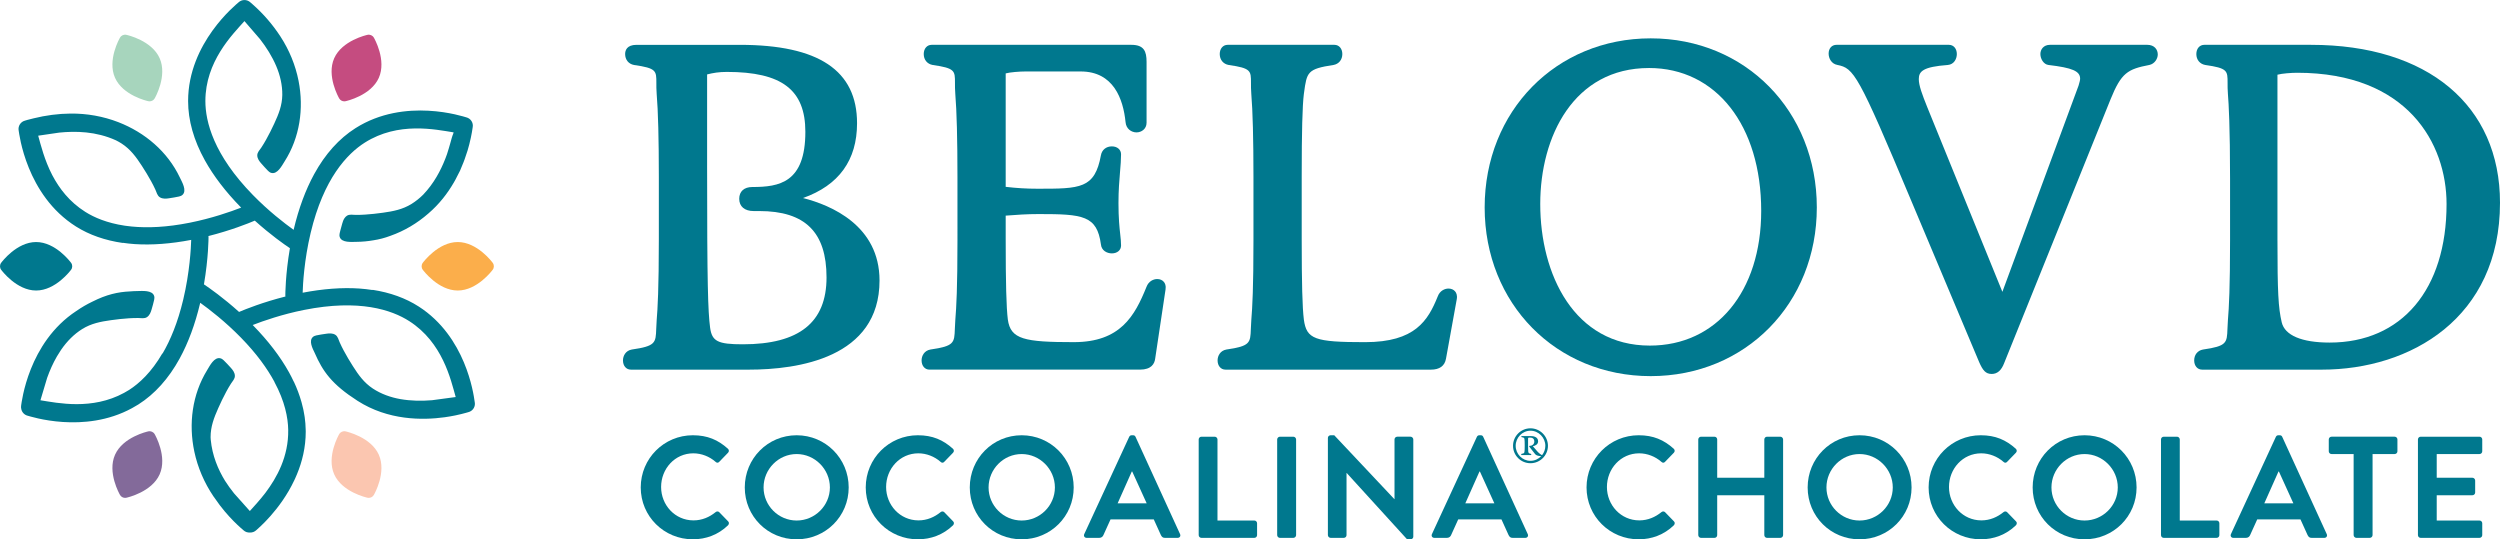 <svg viewBox="0 0 399.848 86.257" xmlns="http://www.w3.org/2000/svg" id="Layer_2"><g id="Components"><g id="_931b7edf-9497-449b-aa42-2427bf8262b5_1"><path style="fill:#fbae4b;" d="M78.805,42.038c-.1-.136-2.483-3.327-5.595-3.327s-5.495,3.19-5.595,3.327c-.242.328-.242.774,0,1.102.1.136,2.483,3.325,5.595,3.325s5.495-3.189,5.595-3.325c.242-.328.242-.774,0-1.102Z"></path><path style="fill:#00788e;" d="M11.371,43.14c.242-.328.242-.774,0-1.102-.1-.136-2.483-3.327-5.595-3.327S.281,41.902.181,42.038c-.242.328-.242.774,0,1.102.1.136,2.483,3.325,5.595,3.325s5.495-3.189,5.595-3.325Z"></path><path style="fill:#c54c80;" d="M55.065,16.209c.067,0,.134-.007.201-.022.165-.035,4.064-.912,5.323-3.74,1.259-2.829-.712-6.285-.797-6.431-.205-.351-.614-.536-1.014-.445-.166.035-4.065.911-5.324,3.739-1.258,2.829.713,6.286.797,6.432.17.293.483.467.815.467Z"></path><path style="fill:#a7d5bd;" d="M23.721,16.187c.067.015.134.022.201.022.331,0,.644-.174.814-.467.084-.146,2.055-3.603.797-6.432-1.259-2.828-5.158-3.704-5.324-3.739-.404-.092-.81.092-1.014.445-.084.146-2.056,3.602-.797,6.431,1.259,2.828,5.158,3.705,5.323,3.74Z"></path><path style="fill:#fbc6b0;" d="M55.265,68.992c-.406-.091-.811.094-1.015.445-.084.146-2.055,3.603-.797,6.432,1.259,2.828,5.159,3.704,5.324,3.739.067.015.134.022.2.022.331,0,.644-.174.815-.467.084-.146,2.055-3.603.797-6.432-1.259-2.828-5.158-3.704-5.323-3.739Z"></path><path style="fill:#836a9a;" d="M23.721,68.992c-.165.035-4.064.911-5.323,3.739-1.259,2.829.712,6.286.797,6.432.17.293.483.467.814.467.066,0,.133-.007.2-.022.166-.035,4.065-.911,5.324-3.739,1.259-2.829-.712-6.286-.797-6.432-.204-.351-.613-.535-1.015-.445Z"></path><path style="fill:#00788e;" d="M75.93,64.334c-0-.002,0-.003-0-.005h0c-0-.002-0-.004-.001-.006-.004-.021-.011-.07-.02-.132-.177-1.266-1.434-10.341-8.932-15.162-2.101-1.351-4.581-2.241-7.381-2.674l-.02.03c-.684-.105-1.381-.19-2.103-.239-2.764-.187-5.815.046-9.066.671.037-1.299.235-5.19,1.278-9.567,2.077-8.715,5.855-12.662,8.658-14.439,5.359-3.397,11.298-2.101,14.207-1.64-.019.068-.041.145-.061.216-.202.465-.315.992-.443,1.424-.18.61-.343,1.232-.549,1.835-.072.202-.147.406-.226.613-.019.049-.038.099-.057.148-.737,1.879-1.818,3.937-3.529,5.726-.562.558-1.182,1.06-1.855,1.478-1.435.89-2.932,1.18-4.577,1.41-.955.134-1.914.242-2.876.303-.495.031-.992.05-1.489.045-.464-.004-.988-.133-1.399.135-.162.106-.291.243-.395.399-.174.259-.28.568-.361.865-.093.339-.19.677-.279,1.017-.013.042-.023.085-.032.128-.031.126-.068.252-.093.379-.039.193-.058.399-0.0.589.298.981,1.921.803,2.705.797.917-.007,1.822-.095,2.711-.252.877-.133,1.762-.359,2.707-.714,2.218-.782,4.278-2.007,6.066-3.573,1.743-1.491,3.061-3.216,4.056-4.93.086-.146.168-.293.25-.442.212-.386.408-.77.59-1.151.051-.106.112-.206.161-.313.054-.118.097-.24.149-.359.142-.322.272-.639.393-.95.065-.168.13-.336.192-.506.168-.46.316-.903.444-1.323.008-.027.019-.052.027-.079.097-.324.189-.655.275-.988.399-1.543.521-2.603.548-2.741.139-.716-.31-1.415-1.022-1.592-.44-.11-9.803-3.29-17.724,1.73-2.621,1.661-4.842,4.132-6.603,7.344-1.377,2.513-2.478,5.486-3.272,8.837-.007.028-.012.055-.019.083-1.476-1.059-4.009-3.01-6.52-5.581-6.277-6.427-7.594-11.715-7.594-15.019,0-6.316,4.293-10.597,6.249-12.787-.006.007,2.317,2.663,2.487,2.882,1.031,1.329,1.935,2.762,2.594,4.31.612,1.437.994,3.033.971,4.619-.025,1.681-.591,3.088-1.288,4.587-.404.87-.832,1.73-1.302,2.567-.242.431-.495.856-.768,1.268-.255.385-.648.754-.644,1.242.004.514.328.95.659,1.317.353.391.691.797,1.071,1.163.142.137.305.265.498.32.991.282,1.72-1.169,2.14-1.828,2.437-3.82,3.107-8.461,2.239-12.883-.496-2.526-1.492-4.936-2.897-7.096-1.248-1.919-2.768-3.678-4.494-5.188-.105-.092-.215-.179-.316-.274-.533-.501-1.367-.501-1.899,0-.329.31-8.062,6.445-8.062,15.782,0,3.089.902,6.279,2.68,9.482,1.391,2.505,3.321,5.026,5.737,7.493.023.024.046.046.069.069-1.701.661-4.707,1.711-8.218,2.413-3.696.738-6.746.854-9.257.614-.311-.03-.614-.065-.908-.106-.086-.012-.173-.022-.258-.035-2.808-.422-4.854-1.302-6.279-2.199-2.54-1.599-4.179-3.756-5.296-5.888-1.25-2.413-1.825-4.794-2.248-6.303.328-.043,2.47-.365,3.377-.494,2.6-.259,5.867-.216,9.065,1.238.307.157.611.322.9.51,1.427.927,2.328,2.166,3.236,3.564.527.811,1.033,1.638,1.497,2.487.239.437.466.881.672,1.335.192.424.296.955.717,1.215.443.274.991.235,1.484.152.525-.088,1.056-.155,1.574-.279.194-.047.392-.116.543-.249.776-.686-.074-2.086-.412-2.797-1.959-4.124-5.575-7.194-9.832-8.844-2.432-.943-5.035-1.399-7.644-1.376-1.985.018-3.973.283-5.901.76-.22.053-.416.103-.584.148-.127.035-.258.06-.384.097-.135.039-.269.085-.405.12-.717.18-1.167.886-1.024,1.608.088.446,1.174,10.301,9.175,15.337,2.131,1.341,4.639,2.215,7.467,2.624l.015-.024c.61.087,1.229.161,1.869.204,2.764.187,5.815-.046,9.066-.671-.037,1.299-.235,5.19-1.278,9.567-.87,3.65-2.039,6.454-3.309,8.622l-.023-.036c-1.748,3.019-3.696,4.804-5.321,5.845-.267.171-.536.322-.805.47-5.121,2.79-10.601,1.626-13.376,1.183.132-.426.985-3.341,1.071-3.582.421-1.18.931-2.333,1.559-3.419.008-.013.016-.026.024-.04.185-.318.383-.629.589-.935.038-.056.074-.112.113-.168.878-1.266,2.003-2.427,3.335-3.254,1.435-.89,2.932-1.18,4.577-1.41.955-.134,1.914-.242,2.876-.303.496-.031.992-.05,1.489-.045.464.004.988.133,1.399-.135.433-.282.625-.789.756-1.264.139-.507.3-1.009.403-1.525.039-.193.058-.399 0-.59-.298-.981-1.921-.803-2.705-.797-.397.003-.791.026-1.184.058-1.929.089-3.731.495-5.98,1.629-.895.427-1.756.93-2.576,1.498-7.713,5.062-8.745,14.654-8.829,15.092-.039.201-.027.399.019.586.099.513.487.946,1.027,1.077.421.103,9.023,2.971,16.681-1.21.341-.185.681-.378,1.018-.592,2.62-1.661,4.842-4.132,6.603-7.344,1.377-2.513,2.478-5.486,3.272-8.837.007-.028.012-.055.019-.083,1.476,1.059,4.009,3.01,6.52,5.581,2.501,2.561,4.205,4.936,5.361,7.082l-.015 0c1.675,3.103,2.176,5.718,2.208,7.66.07,4.268-1.814,7.643-3.651,10.085-.918,1.193-1.824,2.162-2.487,2.901-.283-.324-2.364-2.628-2.527-2.832-.516-.642-1-1.312-1.442-2.006-1.113-1.819-2.04-4.009-2.283-6.566-.006-.132-.025-.263-.025-.395-.003-1.699.546-3.131,1.226-4.657.394-.886.813-1.762,1.274-2.615.237-.44.486-.873.756-1.294.252-.394.642-.772.63-1.266-.013-.52-.347-.955-.688-1.32-.363-.389-.712-.795-1.102-1.158-.146-.136-.313-.263-.509-.315-1.006-.269-1.719,1.21-2.133,1.882-2.4,3.901-3.001,8.603-2.05,13.058.543,2.545,1.59,4.965,3.045,7.125.071.105.151.204.223.308,2.101,3.114,4.408,4.958,4.585,5.125.288.271.664.39,1.033.368.371.014.746-.113,1.031-.39.221-.215,3.805-3.17,6.066-7.967.017-.036.035-.073.052-.109.053-.115.105-.231.157-.348.073-.164.145-.329.215-.497.001-.002.001-.003.002-.005.836-2.009,1.407-4.303,1.407-6.835,0-.095-.009-.19-.01-.285-0-.013.001-.025 0-.037-.001-.058-.006-.116-.008-.173-.008-.267-.017-.535-.039-.803-.025-.323-.06-.646-.105-.971-.013-.096-.032-.193-.047-.289-.043-.282-.093-.564-.151-.847-.018-.088-.038-.176-.058-.264-.068-.308-.144-.616-.229-.924-.016-.058-.032-.117-.048-.175-.305-1.069-.705-2.142-1.209-3.217l-.015 0c-.234-.498-.482-.996-.759-1.495-1.391-2.505-3.321-5.026-5.737-7.493-.023-.024-.046-.046-.069-.069,1.701-.661,4.707-1.711,8.218-2.413,8.835-1.764,14.021-.002,16.816,1.787,5.343,3.42,6.64,9.325,7.433,12.145-.027-.005-3.506.487-3.783.509-1.683.139-3.385.114-5.05-.177-1.546-.27-3.102-.819-4.429-1.699-1.407-.933-2.288-2.17-3.175-3.566-.515-.81-1.009-1.634-1.461-2.481-.233-.436-.454-.878-.654-1.33-.187-.422-.285-.95-.699-1.212-.437-.276-.981-.242-1.47-.165-.522.082-1.049.143-1.564.262-.193.044-.39.111-.541.242-.706.612-.088,1.815.277,2.562,1.277,2.94,2.746,5.032,6.854,7.662,4.899,3.136,10.366,3.119,13.918,2.628.007-.001.014-.002.021-.003.604-.084,1.151-.181,1.631-.279.043-.009.087-.018.13-.027.67-.14,1.196-.277,1.545-.375.021-.006.043-.01.065-.016.134-.038.268-.082.403-.115.625-.151,1.05-.704,1.055-1.321.001-.085-.007-.172-.023-.259ZM45.655,47.423c-3.598.909-6.363,2.017-7.42,2.468-2.528-2.278-4.733-3.82-5.616-4.41.727-4.236.733-7.423.733-7.585,0-.049-.015-.093-.02-.14,3.598-.909,6.363-2.017,7.42-2.468,2.528,2.278,4.733,3.82,5.616,4.41-.728,4.236-.733,7.423-.733,7.585 0.0.049.015.093.021.14Z"></path><path style="fill:#00788e;" d="M100.905,59.12c-.746,0-1.267-.607-1.267-1.475,0-.741.435-1.567,1.408-1.742,3.814-.545,3.832-1.073,3.91-3.294.015-.419.032-.889.074-1.419.148-1.754.345-5.005.345-12.964v-9.882c0-6.122-.116-10.601-.345-13.31-.055-.69-.053-1.265-.052-1.771.004-1.952.005-2.358-3.573-2.87-.869-.159-1.421-.844-1.421-1.747,0-.551.236-1.475,1.819-1.475h16.52c12.619,0,18.753,4.1,18.753,12.535,0,5.911-2.907,9.931-8.644,11.965,4.505,1.151,12.239,4.409,12.239,13.192,0,12.406-13.091,14.258-20.895,14.258h-18.87ZM113.093,26.477c0,19.11.142,23.297.481,25.938.303,2.18,1.232,2.652,5.234,2.652,9.007,0,13.386-3.497,13.386-10.692,0-7.245-3.42-10.62-10.763-10.62h-.899c-1.442,0-2.302-.732-2.302-1.958,0-1.182.783-1.887,2.095-1.887,4.292,0,8.483-.681,8.483-8.826,0-6.716-3.755-9.582-12.556-9.582-1.259,0-2.195.157-3.158.4v14.575Z"></path><path style="fill:#00788e;" d="M148.665,59.12c-.746,0-1.267-.607-1.267-1.475,0-.741.436-1.567,1.409-1.742,3.813-.544,3.832-1.071,3.911-3.292.015-.42.032-.891.074-1.421.17-2.05.345-5.167.345-12.757l-.001-10.089c0-6.087-.116-10.566-.344-13.311-.056-.69-.054-1.265-.053-1.773.004-1.951.005-2.357-3.573-2.868-.87-.159-1.423-.844-1.423-1.747,0-.868.521-1.475,1.267-1.475h31.933c2.032,0,2.44,1.04,2.44,2.718v9.745c0,1.003-.83,1.543-1.611,1.543-.807,0-1.667-.567-1.75-1.651-.374-3.688-1.921-8.094-7.167-8.094h-8.847c-.934,0-2.456.116-3.156.309v18.143c1.736.206,3.363.302,5.092.302,6.852,0,9.161,0,10.143-5.365.155-.855.84-1.408,1.744-1.408.867,0,1.473.521,1.473,1.267,0,.871-.075,1.768-.163,2.805-.117,1.388-.25,2.961-.25,5.003,0,2.432.161,3.904.279,4.979.075.686.135,1.228.135,1.797,0,.744-.606,1.264-1.474,1.264-.779,0-1.658-.45-1.749-1.438-.626-4.629-2.885-4.851-9.932-4.851-1.901,0-3.599.115-5.298.251v3.736c0,7.107.103,10.959.343,12.88.434,3.167,2.64,3.618,10.555,3.618,7.439,0,9.738-4.174,11.614-8.824.339-.934,1.141-1.269,1.724-1.269.436,0,.812.16,1.059.452.182.214.376.601.272,1.224l-1.657,11.05c-.094.799-.595,1.764-2.438,1.764h-33.66Z"></path><path style="fill:#00788e;" d="M196.007,59.12c-.746,0-1.267-.607-1.267-1.475,0-.741.436-1.567,1.409-1.742,3.813-.544,3.832-1.071,3.911-3.292.015-.42.032-.891.074-1.421.17-2.047.344-5.162.344-12.757v-10.089c0-6.087-.116-10.566-.344-13.311-.056-.69-.054-1.265-.053-1.773.004-1.951.005-2.357-3.573-2.868-.87-.159-1.423-.844-1.423-1.747,0-.868.521-1.475,1.267-1.475h17.073c.746,0,1.267.607,1.267,1.475,0,.903-.552,1.588-1.408,1.745-4.197.636-4.266,1.141-4.714,4.427l-.033.236c-.233,1.862-.342,6.043-.342,13.152v10.022c0,7.107.103,10.959.343,12.88.431,3.144,1.712,3.618,9.794,3.618,8.006,0,10.062-3.455,11.615-7.305.338-.933,1.141-1.269,1.724-1.269.435,0,.811.16,1.057.451.182.214.377.601.273,1.224l-1.729,9.543c-.205,1.163-1.025,1.753-2.436,1.753h-32.831Z"></path><path style="fill:#00788e;" d="M264.017,60.158c-15.143,0-26.562-11.599-26.562-26.98,0-15.418,11.419-27.044,26.562-27.044s26.563,11.627,26.563,27.044c0,15.38-11.42,26.979-26.563,26.98h0ZM263.741,10.879c-12.016,0-17.395,10.923-17.395,21.748,0,11.273,5.421,22.647,17.532,22.647,10.652,0,17.808-8.657,17.808-21.541,0-13.67-7.212-22.855-17.946-22.855Z"></path><path style="fill:#00788e;" d="M318.549,59.811c-.987,0-1.431-.605-1.997-1.877l-10.853-25.788c-8.533-20.383-9.198-21.234-11.828-21.759-.961-.176-1.402-1.063-1.402-1.812,0-.841.508-1.407,1.266-1.407h17.971c.746,0,1.268.607,1.268,1.475,0,.78-.452,1.661-1.443,1.749-3.925.296-4.641.993-4.641,2.259,0,1.025.536,2.445,1.356,4.495l12.012,29.53,12.181-32.977.052-.182c.108-.371.201-.692.201-.934,0-1.207-1.23-1.74-5.064-2.192-.774-.095-1.293-.981-1.293-1.748,0-.71.484-1.475,1.544-1.475h15.55c1.162,0,1.683.775,1.683,1.543,0,.677-.496,1.488-1.325,1.673-3.515.676-4.509,1.265-6.235,5.517l-17.003,42.159c-.442,1.175-1.096,1.749-1.999,1.749Z"></path><path style="fill:#00788e;" d="M352.204,59.12c-.746,0-1.268-.607-1.268-1.475,0-.904.553-1.588,1.411-1.742,3.813-.544,3.831-1.071,3.91-3.292.015-.42.032-.891.075-1.421.17-2.044.343-5.157.343-12.757v-9.814c0-8.228-.215-12.044-.343-13.586-.056-.69-.055-1.265-.054-1.773.004-1.951.005-2.357-3.573-2.868-.87-.159-1.424-.844-1.424-1.747,0-.868.521-1.475,1.268-1.475h17.073c18.644,0,30.226,9.675,30.226,25.25,0,18.445-14.313,26.701-28.498,26.701h-19.147ZM364.255,38.501c0,8.163.134,10.723.681,13.049.491,2.09,3.21,3.241,7.657,3.241,11.54,0,18.707-8.493,18.707-22.164,0-9.682-6.256-20.989-23.89-20.989-.933,0-2.456.116-3.156.309v26.554Z"></path><path style="fill:#00788e;" d="M244.781,68.504c1.534,0,2.796,1.262,2.796,2.796,0,1.542-1.262,2.788-2.796,2.788-1.542,0-2.788-1.246-2.788-2.788,0-1.534,1.246-2.796,2.788-2.796ZM244.59,71.428c-.008-.016-.016-.032-.016-.048,0-.04.032-.08.128-.08.384,0,.695-.288.695-.671,0-.591-.455-.639-.727-.639-.248,0-.272.024-.272.192v1.167c0,.527.008.711.024.839.04.272.072.328.407.392.056.016.088.064.088.112,0,.048-.024.088-.072.088h-1.486c-.048,0-.064-.04-.064-.08,0-.048.024-.104.08-.12.376-.056.431-.12.455-.392.016-.128.032-.311.032-.847v-.112c0-.527-.016-.783-.032-.911-.024-.272-.048-.328-.431-.392-.056-.008-.08-.056-.08-.104,0-.04.024-.08.064-.08h1.454c.351,0,1.167.096,1.167.839,0,.495-.431.703-.839.791l.679.783c.264.303.519.503.791.647.328-.415.527-.935.527-1.502,0-1.302-1.071-2.413-2.381-2.413s-2.365,1.111-2.365,2.413c0,1.31,1.055,2.405,2.365,2.405.679,0,1.286-.295,1.726-.759-.471,0-.815-.112-.975-.311l-.943-1.206Z"></path><path style="fill:#00788e;" d="M110.822,69.615c2.334,0,4.022.74,5.594,2.15.208.185.208.463.023.648l-1.41,1.456c-.162.185-.393.185-.578,0-.971-.855-2.265-1.364-3.559-1.364-2.959,0-5.155,2.473-5.155,5.386,0,2.889,2.219,5.339,5.178,5.339,1.387,0,2.566-.531,3.536-1.317.185-.162.439-.139.578,0l1.433,1.479c.185.162.139.462-.023.624-1.572,1.525-3.559,2.241-5.617,2.241-4.623,0-8.344-3.675-8.344-8.298s3.721-8.345,8.344-8.345Z"></path><path style="fill:#00788e;" d="M127.417,69.615c4.623,0,8.321,3.722,8.321,8.345s-3.698,8.298-8.321,8.298-8.298-3.675-8.298-8.298,3.675-8.345,8.298-8.345ZM127.417,83.252c2.913,0,5.316-2.38,5.316-5.293s-2.404-5.339-5.316-5.339-5.293,2.426-5.293,5.339,2.38,5.293,5.293,5.293Z"></path><path style="fill:#00788e;" d="M146.809,69.615c2.335,0,4.022.74,5.594,2.15.208.185.208.463.023.648l-1.41,1.456c-.162.185-.393.185-.578,0-.971-.855-2.265-1.364-3.56-1.364-2.959,0-5.155,2.473-5.155,5.386,0,2.889,2.219,5.339,5.178,5.339,1.387,0,2.566-.531,3.537-1.317.185-.162.439-.139.578,0l1.433,1.479c.185.162.139.462-.023.624-1.572,1.525-3.56,2.241-5.617,2.241-4.623,0-8.344-3.675-8.344-8.298s3.721-8.345,8.344-8.345Z"></path><path style="fill:#00788e;" d="M163.404,69.615c4.623,0,8.321,3.722,8.321,8.345s-3.698,8.298-8.321,8.298-8.298-3.675-8.298-8.298,3.675-8.345,8.298-8.345ZM163.404,83.252c2.913,0,5.316-2.38,5.316-5.293s-2.404-5.339-5.316-5.339-5.293,2.426-5.293,5.339,2.38,5.293,5.293,5.293Z"></path><path style="fill:#00788e;" d="M173.413,85.425l7.189-15.556c.07-.139.185-.254.393-.254h.231c.231,0,.323.116.393.254l7.119,15.556c.139.3-.046.601-.393.601h-2.011c-.347,0-.509-.139-.67-.462l-1.133-2.497h-6.911l-1.133,2.497c-.092.231-.3.462-.67.462h-2.011c-.346,0-.531-.3-.393-.601ZM183.398,80.502l-2.311-5.086h-.07l-2.265,5.086h4.646Z"></path><path style="fill:#00788e;" d="M191.718,70.285c0-.231.185-.439.439-.439h2.127c.231,0,.439.208.439.439v12.967h5.894c.254,0,.439.208.439.439v1.895c0,.231-.185.439-.439.439h-8.46c-.254,0-.439-.208-.439-.439v-15.302Z"></path><path style="fill:#00788e;" d="M204.269,70.285c0-.231.208-.439.439-.439h2.15c.231,0,.439.208.439.439v15.302c0,.231-.208.439-.439.439h-2.15c-.231,0-.439-.208-.439-.439v-15.302Z"></path><path style="fill:#00788e;" d="M212.381,70.031c0-.232.208-.417.439-.417h.578l9.616,10.216h.023v-9.546c0-.231.185-.439.439-.439h2.127c.231,0,.439.208.439.439v15.556c0,.231-.208.416-.439.416h-.555l-9.662-10.61h-.023v9.939c0,.231-.185.439-.439.439h-2.103c-.231,0-.439-.208-.439-.439v-15.555Z"></path><path style="fill:#00788e;" d="M229.022,85.425l7.189-15.556c.07-.139.185-.254.393-.254h.231c.231,0,.323.116.392.254l7.12,15.556c.139.3-.046.601-.393.601h-2.011c-.347,0-.509-.139-.67-.462l-1.133-2.497h-6.911l-1.133,2.497c-.092.231-.3.462-.67.462h-2.011c-.346,0-.531-.3-.393-.601ZM239.007,80.502l-2.311-5.086h-.07l-2.265,5.086h4.645Z"></path><path style="fill:#00788e;" d="M262.096,69.615c2.334,0,4.021.74,5.593,2.15.207.185.207.463.023.648l-1.411,1.456c-.162.185-.392.185-.577,0-.971-.855-2.266-1.364-3.559-1.364-2.959,0-5.155,2.473-5.155,5.386,0,2.889,2.219,5.339,5.178,5.339,1.387,0,2.566-.531,3.537-1.317.185-.162.439-.139.577,0l1.433,1.479c.185.162.139.462-.023.624-1.572,1.525-3.56,2.241-5.617,2.241-4.623,0-8.345-3.675-8.345-8.298s3.722-8.345,8.345-8.345Z"></path><path style="fill:#00788e;" d="M271.619,70.285c0-.231.207-.439.439-.439h2.15c.254,0,.439.208.439.439v6.126h7.535v-6.126c0-.231.186-.439.439-.439h2.127c.231,0,.439.208.439.439v15.302c0,.231-.208.439-.439.439h-2.127c-.254,0-.439-.208-.439-.439v-6.379h-7.535v6.379c0,.231-.185.439-.439.439h-2.15c-.232,0-.439-.208-.439-.439v-15.302Z"></path><path style="fill:#00788e;" d="M297.413,69.615c4.623,0,8.321,3.722,8.321,8.345s-3.698,8.298-8.321,8.298-8.298-3.675-8.298-8.298,3.675-8.345,8.298-8.345ZM297.413,83.252c2.913,0,5.316-2.38,5.316-5.293s-2.404-5.339-5.316-5.339-5.293,2.426-5.293,5.339,2.38,5.293,5.293,5.293Z"></path><path style="fill:#00788e;" d="M316.805,69.615c2.334,0,4.021.74,5.593,2.15.208.185.208.463.023.648l-1.41,1.456c-.162.185-.392.185-.577,0-.971-.855-2.265-1.364-3.56-1.364-2.959,0-5.154,2.473-5.154,5.386,0,2.889,2.219,5.339,5.178,5.339,1.387,0,2.565-.531,3.537-1.317.185-.162.439-.139.577,0l1.433,1.479c.185.162.139.462-.023.624-1.571,1.525-3.559,2.241-5.616,2.241-4.623,0-8.345-3.675-8.345-8.298s3.722-8.345,8.345-8.345Z"></path><path style="fill:#00788e;" d="M333.401,69.615c4.623,0,8.321,3.722,8.321,8.345s-3.698,8.298-8.321,8.298-8.298-3.675-8.298-8.298,3.675-8.345,8.298-8.345ZM333.401,83.252c2.913,0,5.316-2.38,5.316-5.293s-2.404-5.339-5.316-5.339-5.293,2.426-5.293,5.339,2.38,5.293,5.293,5.293Z"></path><path style="fill:#00788e;" d="M345.627,70.285c0-.231.185-.439.439-.439h2.126c.231,0,.439.208.439.439v12.967h5.895c.254,0,.438.208.438.439v1.895c0,.231-.185.439-.438.439h-8.46c-.254,0-.439-.208-.439-.439v-15.302Z"></path><path style="fill:#00788e;" d="M356.813,85.425l7.188-15.556c.07-.139.185-.254.393-.254h.231c.232,0,.324.116.393.254l7.119,15.556c.139.3-.046.601-.392.601h-2.011c-.346,0-.508-.139-.67-.462l-1.132-2.497h-6.911l-1.133,2.497c-.092.231-.3.462-.67.462h-2.011c-.347,0-.532-.3-.393-.601ZM366.799,80.502l-2.311-5.086h-.07l-2.266,5.086h4.646Z"></path><path style="fill:#00788e;" d="M376.438,72.62h-3.537c-.254,0-.439-.208-.439-.439v-1.896c0-.231.185-.439.439-.439h10.101c.254,0,.439.208.439.439v1.896c0,.231-.185.439-.439.439h-3.536v12.966c0,.231-.208.439-.439.439h-2.15c-.232,0-.439-.208-.439-.439v-12.966Z"></path><path style="fill:#00788e;" d="M386.723,70.285c0-.231.185-.439.439-.439h9.407c.254,0,.439.208.439.439v1.896c0,.231-.185.439-.439.439h-6.842v3.79h5.709c.232,0,.439.208.439.439v1.919c0,.254-.207.439-.439.439h-5.709v4.045h6.842c.254,0,.439.208.439.439v1.895c0,.231-.185.439-.439.439h-9.407c-.254,0-.439-.208-.439-.439v-15.302Z"></path></g></g></svg>